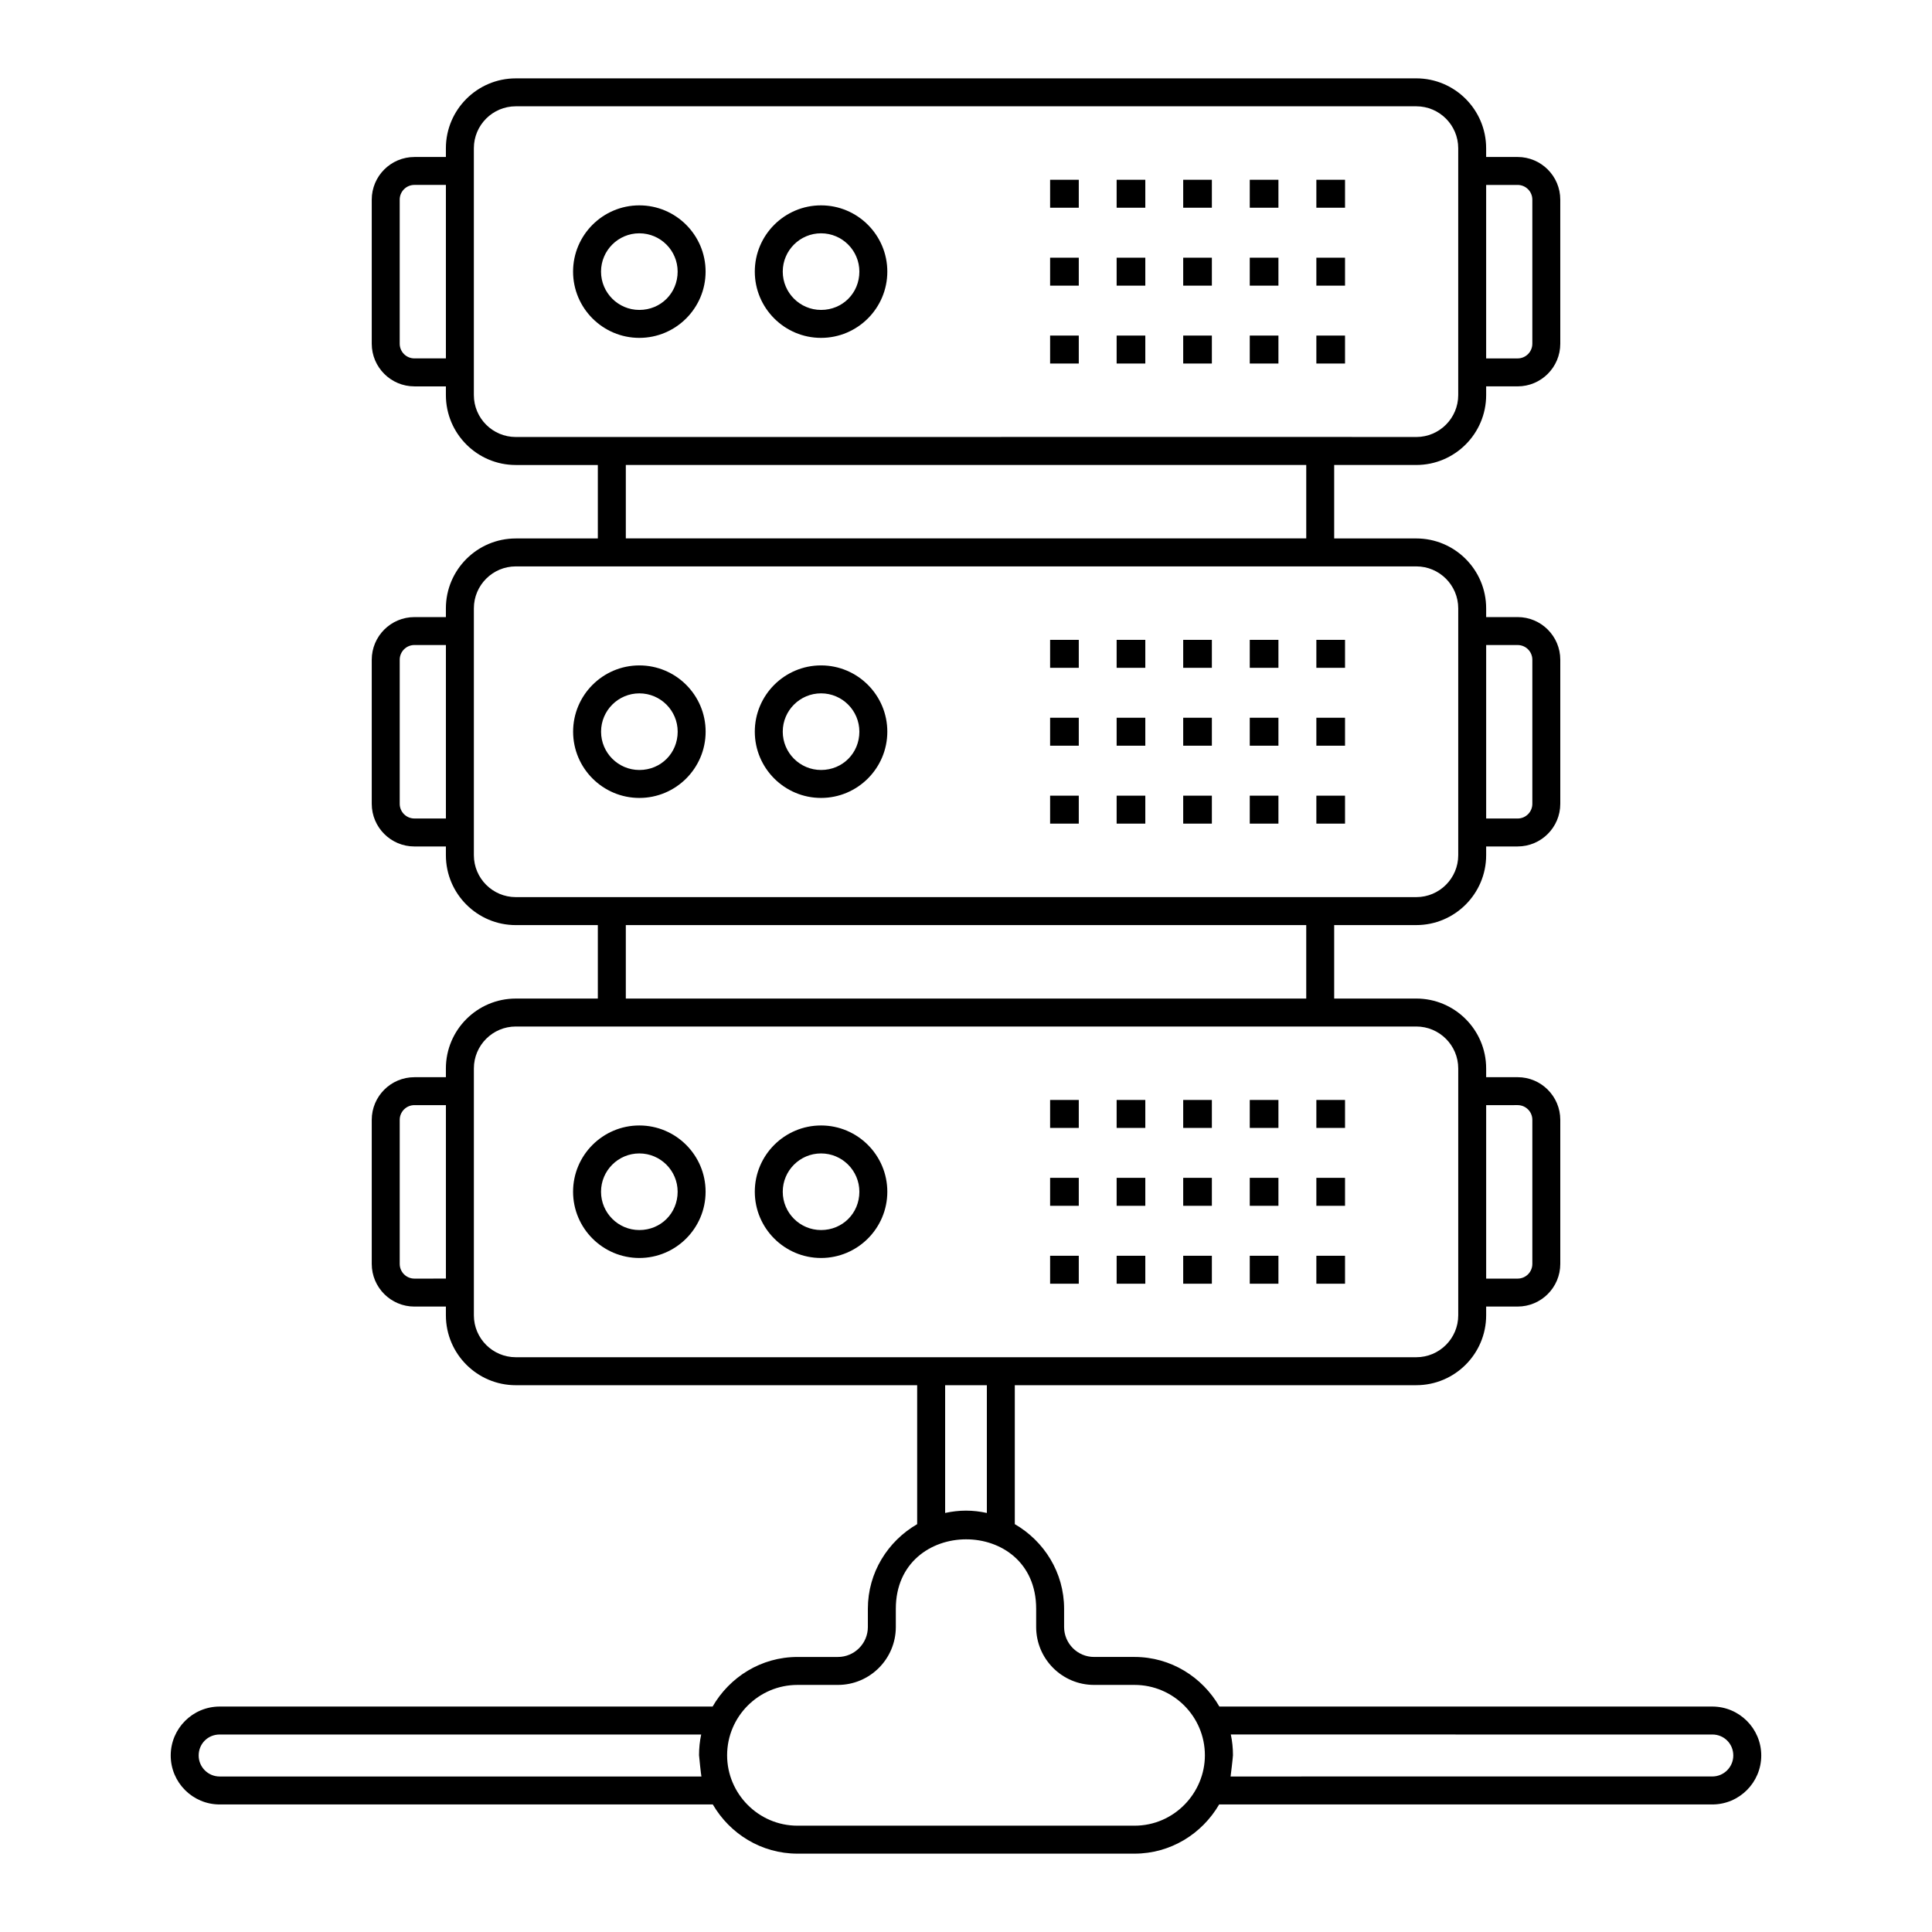 <?xml version="1.0" encoding="UTF-8"?>
<!-- Uploaded to: ICON Repo, www.iconrepo.com, Generator: ICON Repo Mixer Tools -->
<svg fill="#000000" width="800px" height="800px" version="1.1" viewBox="144 144 512 512" xmlns="http://www.w3.org/2000/svg">
 <g>
  <path d="m422.29 191.64h7.598v7.41h-7.598z"/>
  <path d="m439.92 191.64h7.598v7.41h-7.598z"/>
  <path d="m457.56 191.64h7.598v7.41h-7.598z"/>
  <path d="m475.2 191.64h7.598v7.41h-7.598z"/>
  <path d="m492.85 191.64h7.598v7.41h-7.598z"/>
  <path d="m422.29 212.29h7.598v7.41h-7.598z"/>
  <path d="m439.92 212.29h7.598v7.41h-7.598z"/>
  <path d="m457.56 212.29h7.598v7.41h-7.598z"/>
  <path d="m475.2 212.29h7.598v7.41h-7.598z"/>
  <path d="m492.85 212.29h7.598v7.41h-7.598z"/>
  <path d="m422.29 232.93h7.598v7.41h-7.598z"/>
  <path d="m439.92 232.93h7.598v7.41h-7.598z"/>
  <path d="m457.56 232.93h7.598v7.41h-7.598z"/>
  <path d="m475.2 232.93h7.598v7.41h-7.598z"/>
  <path d="m492.85 232.93h7.598v7.41h-7.598z"/>
  <path d="m313.43 233.54c9.68 0 17.559-7.875 17.559-17.559 0-9.684-7.879-17.559-17.559-17.559-9.68 0-17.559 7.875-17.559 17.559 0 9.684 7.879 17.559 17.559 17.559zm0-27.711c5.602 0 10.152 4.555 10.152 10.152 0 5.691-4.457 10.152-10.152 10.152-5.602 0-10.152-4.555-10.152-10.152 0.004-5.598 4.555-10.152 10.152-10.152z"/>
  <path d="m361.59 233.54c9.68 0 17.559-7.875 17.559-17.559 0-9.684-7.879-17.559-17.559-17.559-9.68 0-17.559 7.875-17.559 17.559 0 9.684 7.879 17.559 17.559 17.559zm0-27.711c5.602 0 10.152 4.555 10.152 10.152 0 5.691-4.457 10.152-10.152 10.152-5.602 0-10.152-4.555-10.152-10.152 0-5.598 4.551-10.152 10.152-10.152z"/>
  <path d="m422.29 313.57h7.598v7.41h-7.598z"/>
  <path d="m439.92 313.57h7.598v7.41h-7.598z"/>
  <path d="m457.56 313.57h7.598v7.41h-7.598z"/>
  <path d="m475.2 313.57h7.598v7.41h-7.598z"/>
  <path d="m492.85 313.57h7.598v7.41h-7.598z"/>
  <path d="m422.29 334.21h7.598v7.41h-7.598z"/>
  <path d="m439.92 334.21h7.598v7.41h-7.598z"/>
  <path d="m457.56 334.21h7.598v7.41h-7.598z"/>
  <path d="m475.2 334.21h7.598v7.41h-7.598z"/>
  <path d="m492.85 334.21h7.598v7.41h-7.598z"/>
  <path d="m422.29 354.86h7.598v7.41h-7.598z"/>
  <path d="m439.92 354.86h7.598v7.41h-7.598z"/>
  <path d="m457.56 354.86h7.598v7.41h-7.598z"/>
  <path d="m475.2 354.86h7.598v7.41h-7.598z"/>
  <path d="m492.85 354.86h7.598v7.41h-7.598z"/>
  <path d="m331 337.9c0-9.684-7.879-17.559-17.559-17.559s-17.559 7.875-17.559 17.559c0 9.684 7.879 17.562 17.559 17.562s17.559-7.879 17.559-17.562zm-27.711 0c0-5.598 4.551-10.152 10.152-10.152s10.152 4.555 10.152 10.152c0 5.695-4.457 10.156-10.152 10.156-5.602-0.004-10.152-4.559-10.152-10.156z"/>
  <path d="m361.59 355.46c9.68 0 17.559-7.879 17.559-17.562 0-9.684-7.879-17.559-17.559-17.559-9.68 0-17.559 7.875-17.559 17.559 0 9.684 7.879 17.562 17.559 17.562zm0-27.715c5.602 0 10.152 4.555 10.152 10.152 0 5.695-4.457 10.156-10.152 10.156-5.602 0-10.152-4.555-10.152-10.156 0-5.598 4.551-10.152 10.152-10.152z"/>
  <path d="m422.29 435.5h7.598v7.41h-7.598z"/>
  <path d="m439.92 435.5h7.598v7.41h-7.598z"/>
  <path d="m457.56 435.5h7.598v7.41h-7.598z"/>
  <path d="m475.2 435.5h7.598v7.41h-7.598z"/>
  <path d="m492.85 435.5h7.598v7.41h-7.598z"/>
  <path d="m422.29 456.14h7.598v7.41h-7.598z"/>
  <path d="m439.92 456.14h7.598v7.41h-7.598z"/>
  <path d="m457.56 456.14h7.598v7.41h-7.598z"/>
  <path d="m475.2 456.14h7.598v7.41h-7.598z"/>
  <path d="m492.85 456.14h7.598v7.41h-7.598z"/>
  <path d="m422.29 476.79h7.598v7.41h-7.598z"/>
  <path d="m439.92 476.79h7.598v7.41h-7.598z"/>
  <path d="m457.56 476.79h7.598v7.41h-7.598z"/>
  <path d="m475.2 476.79h7.598v7.41h-7.598z"/>
  <path d="m492.85 476.79h7.598v7.41h-7.598z"/>
  <path d="m313.43 442.26c-9.68 0-17.559 7.875-17.559 17.559 0 9.684 7.879 17.559 17.559 17.559 9.68 0 17.559-7.875 17.559-17.559 0.004-9.68-7.875-17.559-17.559-17.559zm0 27.715c-5.602 0-10.152-4.555-10.152-10.152 0-5.598 4.551-10.152 10.152-10.152 5.602 0 10.152 4.555 10.152 10.152 0 5.691-4.457 10.152-10.152 10.152z"/>
  <path d="m361.59 442.26c-9.68 0-17.559 7.875-17.559 17.559 0 9.684 7.879 17.559 17.559 17.559 9.68 0 17.559-7.875 17.559-17.559 0-9.68-7.879-17.559-17.559-17.559zm0 27.715c-5.602 0-10.152-4.555-10.152-10.152 0-5.598 4.551-10.152 10.152-10.152 5.602 0 10.152 4.555 10.152 10.152 0 5.691-4.457 10.152-10.152 10.152z"/>
  <path d="m202.21 622.2h130.69c4.519 7.754 12.836 13.035 22.438 13.035h89.312c9.602 0 17.918-5.281 22.438-13.035h130.69c7.156 0 12.973-5.82 12.973-12.973 0-7.152-5.816-12.973-12.973-12.973h-130.63c-4.504-7.812-12.852-13.145-22.496-13.145h-10.715c-4.379 0-7.938-3.562-7.938-7.941v-4.832c0-9.605-5.297-17.922-13.066-22.422v-36.824h106.39c10.215 0 18.523-8.309 18.523-18.523v-2.316h8.344c6.231 0 11.301-5.066 11.301-11.301v-38.184c0-6.234-5.07-11.301-11.301-11.301h-8.344v-2.316c0-10.211-8.305-18.523-18.523-18.523h-21.75v-19.469h21.75c10.215 0 18.523-8.309 18.523-18.523v-2.316h8.344c6.231 0 11.301-5.066 11.301-11.301v-38.184c0-6.234-5.07-11.301-11.301-11.301h-8.344v-2.316c0-10.211-8.305-18.523-18.523-18.523l-21.75 0.004v-19.473h21.75c10.215 0 18.523-8.309 18.523-18.523v-2.312h8.344c6.231 0 11.301-5.066 11.301-11.301l-0.004-38.188c0-6.231-5.07-11.297-11.301-11.297h-8.344v-2.316c0-10.211-8.305-18.523-18.523-18.523l-238.63 0.004c-10.215 0-18.523 8.309-18.523 18.523v2.316h-8.348c-6.231 0-11.301 5.066-11.301 11.297v38.188c0 6.234 5.07 11.301 11.301 11.301h8.348v2.312c0 10.211 8.305 18.523 18.523 18.523h21.742v19.469h-21.742c-10.215 0-18.523 8.309-18.523 18.523v2.316h-8.348c-6.231 0-11.301 5.066-11.301 11.301v38.184c0 6.234 5.07 11.301 11.301 11.301h8.348v2.316c0 10.211 8.305 18.523 18.523 18.523h21.742v19.469h-21.742c-10.215 0-18.523 8.309-18.523 18.523v2.316h-8.348c-6.231 0-11.301 5.066-11.301 11.301v38.184c0 6.234 5.07 11.301 11.301 11.301h8.348v2.316c0 10.211 8.305 18.523 18.523 18.523h106.37v36.824c-7.769 4.504-13.066 12.816-13.066 22.422v4.832c0 4.379-3.566 7.941-7.945 7.941h-10.707c-9.648 0-17.992 5.332-22.496 13.145l-130.63-0.004c-7.156 0-12.973 5.82-12.973 12.973 0 7.152 5.816 12.973 12.973 12.973zm343.98-429.19c2.148 0 3.894 1.742 3.894 3.891v38.188c0 2.144-1.742 3.894-3.894 3.894h-8.344v-45.973zm-292.37 45.969c-2.148 0-3.894-1.746-3.894-3.894v-38.188c0-2.144 1.742-3.891 3.894-3.891h8.348v45.969zm15.758 9.719v-65.414c0-6.129 4.984-11.113 11.113-11.113h238.64c6.129 0 11.113 4.984 11.113 11.113v65.414c0 6.129-4.984 11.113-11.113 11.113 0.805 0-17.617-0.039-238.64 0-6.129 0-11.113-4.984-11.113-11.113zm220.59 18.523v19.457h-180.32v-19.457zm107.61 336.44c3.117 0 5.562 2.445 5.562 5.562 0 3.066-2.496 5.562-5.562 5.562l-127.66 0.004c0.031-0.133 0.629-5.188 0.629-5.641 0-1.875-0.188-3.707-0.57-5.488zm-51.586-166.79c2.148 0 3.894 1.746 3.894 3.894v38.184c0 2.144-1.742 3.894-3.894 3.894h-8.344v-45.969zm0-121.93c2.148 0 3.894 1.746 3.894 3.894v38.184c0 2.144-1.742 3.894-3.894 3.894h-8.344v-45.969zm-292.37 45.969c-2.148 0-3.894-1.746-3.894-3.894v-38.184c0-2.144 1.742-3.894 3.894-3.894h8.348v45.969zm15.758 9.723v-65.418c0-6.129 4.984-11.113 11.113-11.113h238.64c6.129 0 11.113 4.984 11.113 11.113v65.418c0 6.129-4.984 11.113-11.113 11.113h-238.64c-6.129 0-11.113-4.984-11.113-11.113zm40.266 18.523h180.32v19.469h-180.32zm-56.023 93.688c-2.148 0-3.894-1.746-3.894-3.894v-38.184c0-2.144 1.742-3.894 3.894-3.894h8.348v45.969zm15.758 9.723v-65.418c0-6.129 4.984-11.113 11.113-11.113-0.742 0 16.551 0.027 238.64 0 6.129 0 11.113 4.984 11.113 11.113v65.418c0 6.129-4.984 11.113-11.113 11.113h-238.64c-6.129 0-11.113-4.984-11.113-11.113zm124.89 52.375v-33.852h11.055v33.855c-0.016-0.004-0.031 0-0.043-0.004-1.773-0.383-3.602-0.609-5.484-0.609-1.879 0-3.699 0.223-5.465 0.602-0.023 0.004-0.043 0-0.062 0.008zm-39.129 45.578h10.707c8.465 0 15.352-6.883 15.352-15.352v-4.832c0-24.449 37.191-24.613 37.191 0v4.832c0 8.465 6.879 15.352 15.348 15.352h10.715c10.305 0 18.652 8.387 18.652 18.652 0 9.953-8.121 18.652-18.652 18.652h-89.312c-10.348 0-18.652-8.484-18.652-18.652 0-10.242 8.328-18.652 18.652-18.652zm-153.13 13.141h127.61c-0.383 1.777-0.57 3.609-0.57 5.488 0 0.281 0.523 5.172 0.629 5.641h-127.67c-3.066 0-5.562-2.496-5.562-5.562-0.004-3.121 2.441-5.566 5.562-5.566z"/>
 </g>
</svg>